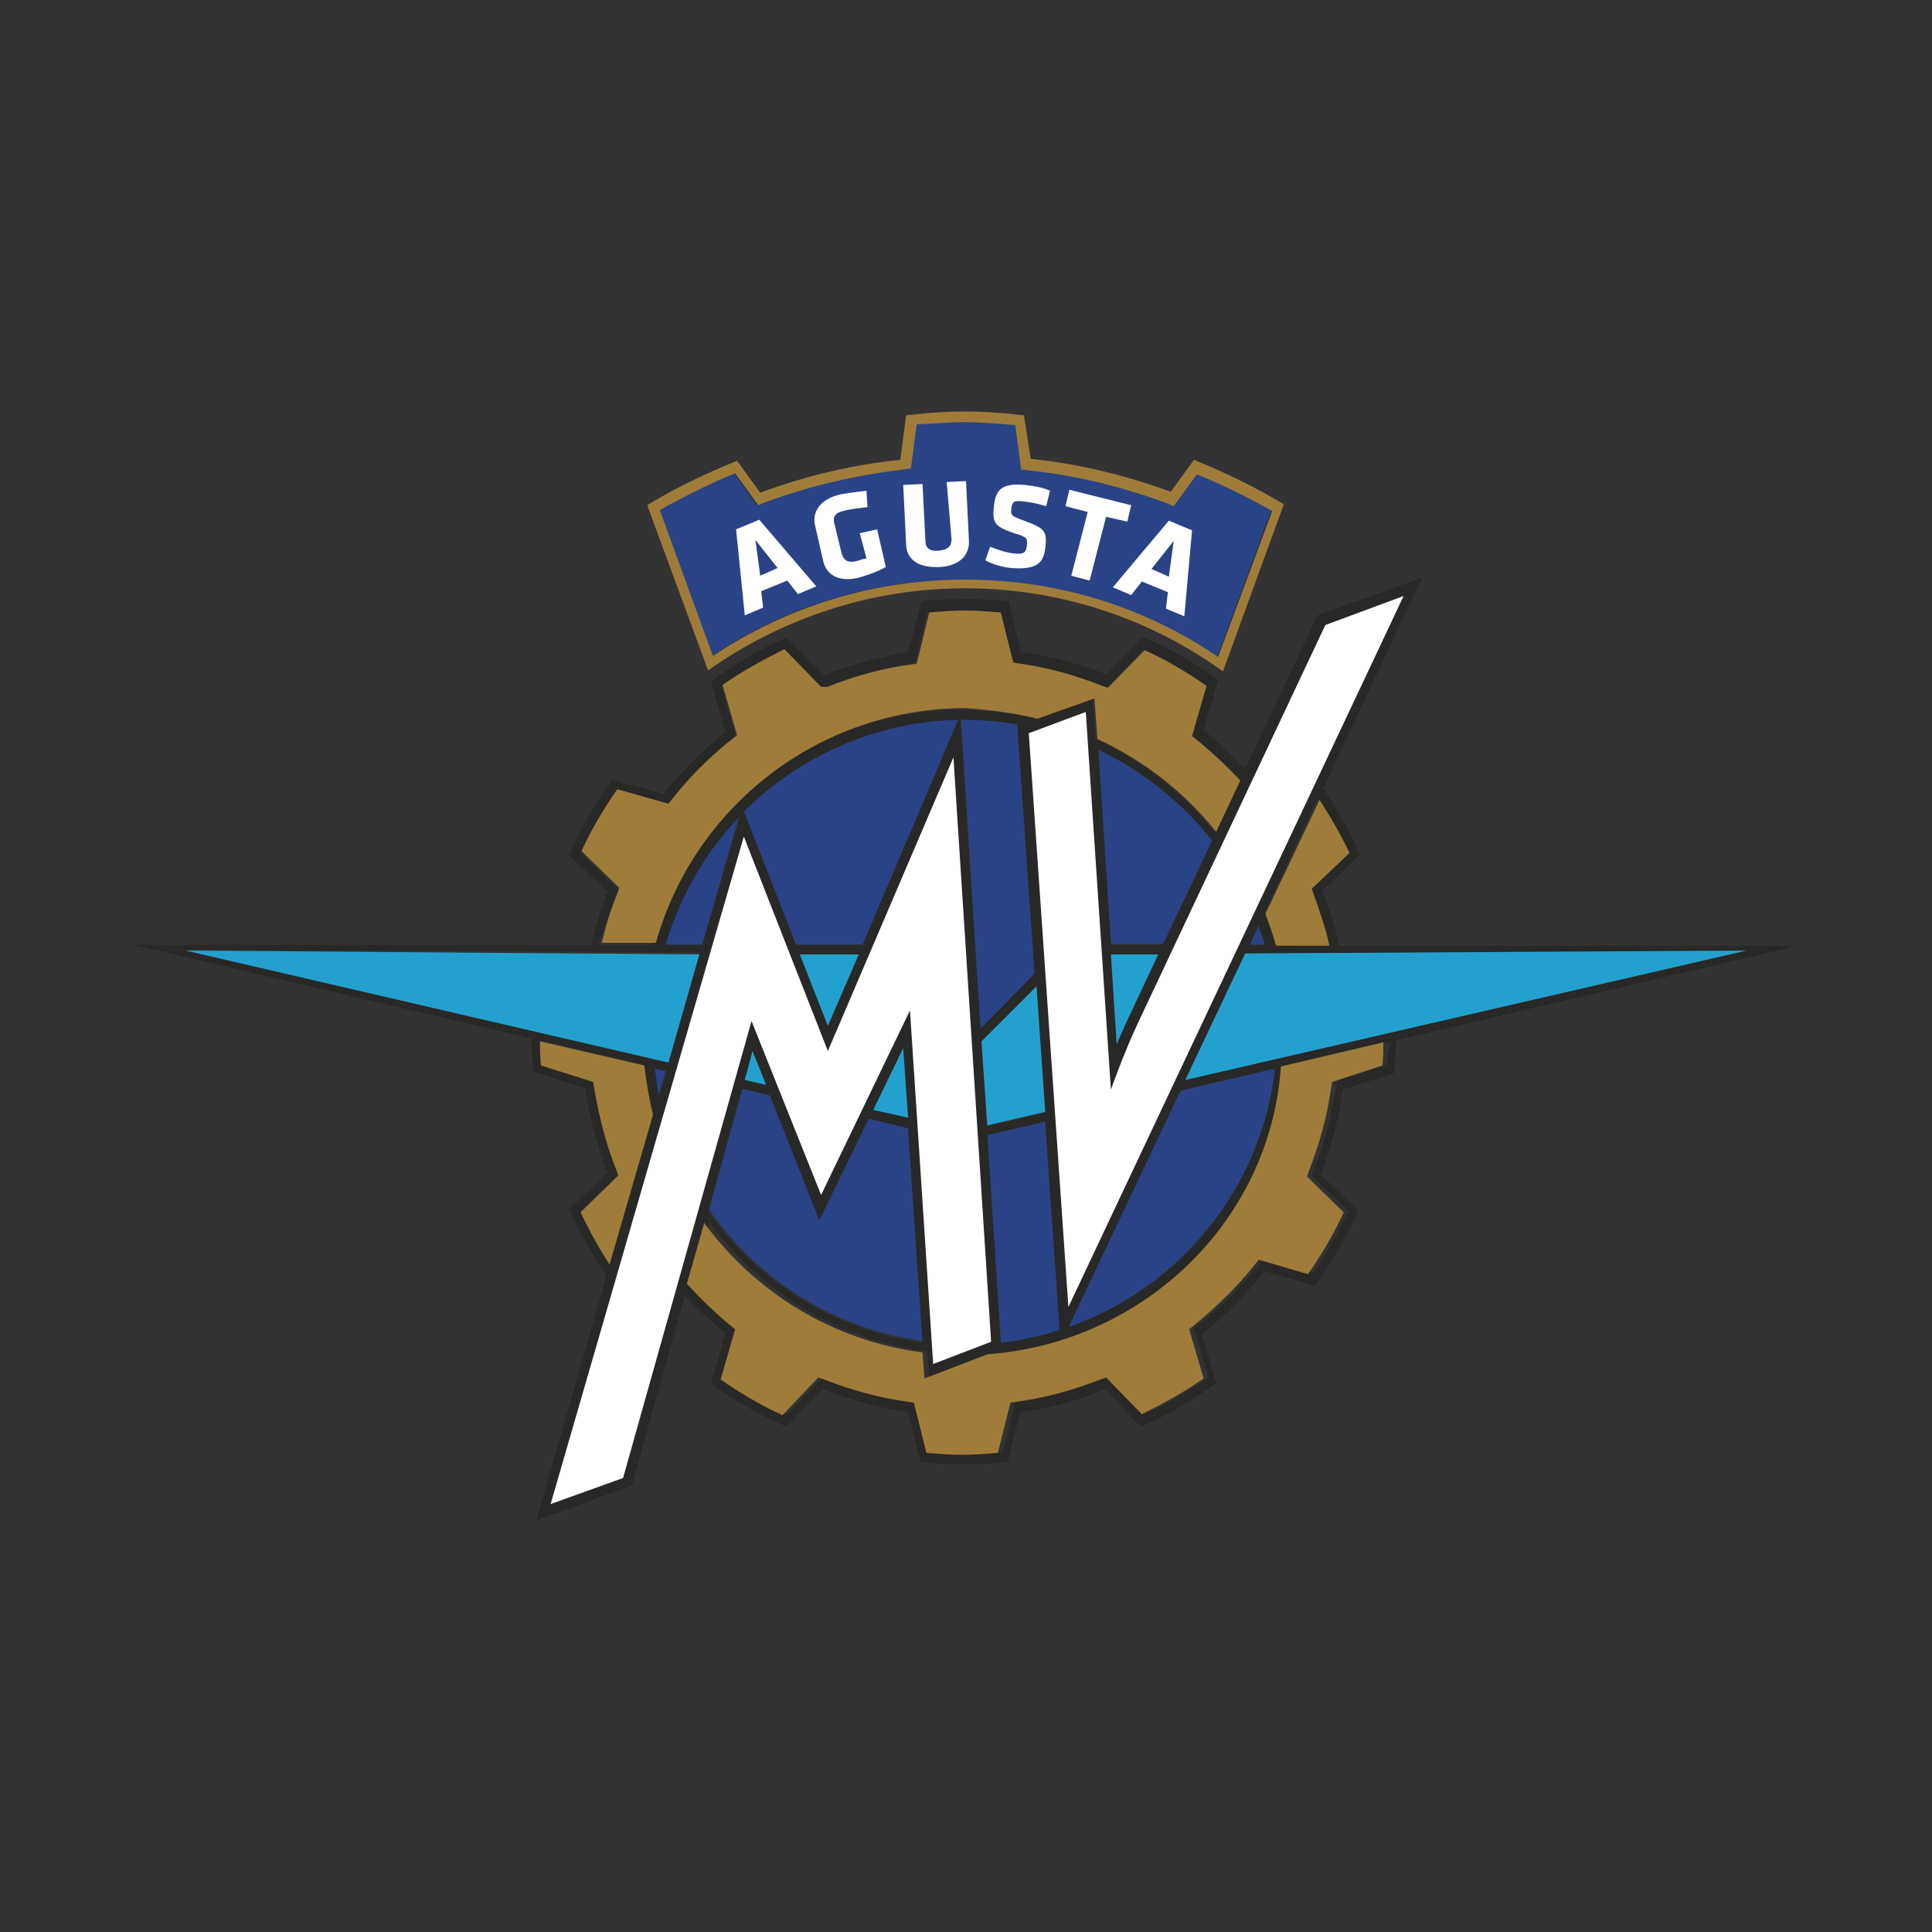 <?xml version="1.0" encoding="utf-8"?>
<!-- Generator: Adobe Illustrator 23.0.3, SVG Export Plug-In . SVG Version: 6.00 Build 0)  -->
<svg version="1.1" id="Ebene_1" xmlns="http://www.w3.org/2000/svg" xmlns:xlink="http://www.w3.org/1999/xlink" x="0px" y="0px"
	 viewBox="0 0 200 200" style="enable-background:new 0 0 200 200;" xml:space="preserve">
<rect x="0" y="0" width="200" height="200" fill="#333333" stroke="none"/>
<style type="text/css">
	.st0{fill-rule:evenodd;clip-rule:evenodd;fill:#294386;}
	.st1{fill-rule:evenodd;clip-rule:evenodd;fill:#282826;}
	.st2{fill-rule:evenodd;clip-rule:evenodd;fill:#9F7C3A;}
	.st3{fill-rule:evenodd;clip-rule:evenodd;fill:#24A0CE;}
	.st4{fill-rule:evenodd;clip-rule:evenodd;fill:#FFFFFE;}
</style>
<g>
	<path class="st0" d="M72.7,97.8l3.8-13.3c-3.5,3.7-6.2,8.2-7.7,13.3H72.7z M68.2,113.4l0.7-2.6l-1.2-0.3
		C67.9,111.5,68,112.4,68.2,113.4z M82.4,97.8h6.9l10-23.3C90.6,74.7,82.8,78.3,77,84L82.4,97.8z M110.6,137.4
		c11.5-4.1,20-14.4,21.4-26.8l-9.8,2.3L110.6,137.4z M90,115.7l-5.1,10.5l-5.1-12.9l-2.9-0.7l-3.5,12.6c5.1,7.3,13,12.4,22.2,13.6
		L94,116.7L90,115.7z M101.5,106.5l5.7-5.7L105.4,75c-0.4-0.1-1.7-0.3-3-0.4c-1.4-0.1-2.9-0.1-2.9-0.1L101.5,106.5z M108.2,116.1
		l-6,1.4l1.4,21.5c2.1-0.2,4.1-0.7,6.1-1.3L108.2,116.1z M130.3,95.8l-1,2h1.6C130.7,97.1,130.5,96.4,130.3,95.8z M115,97.8
		l-1.3-20.2c4.6,2.2,8.6,5.4,11.8,9.4l-5.1,10.7H115z"/>
	<path class="st1" d="M122.7,111.8l6.2-13.1l51.9-0.3h0L122.7,111.8z M143.6,110.2l-5.2,1.7l-0.1,0.6c-0.4,2.9-1.2,5.8-2.3,8.6
		l-0.2,0.6l3.8,3.7c-1.1,2.2-2.3,4.4-3.7,6.4l-5.1-1.5l-0.4,0.5c-1.8,2.3-4,4.5-6.3,6.3l-0.5,0.4l1.5,5.1c-2,1.4-4.2,2.7-6.4,3.7
		l-3.7-3.8l-0.6,0.2c-2.8,1.1-5.7,1.9-8.6,2.3l-0.7,0.1l-1.3,5.2c-1.2,0.1-2.5,0.2-3.7,0.2c-1.2,0-2.5-0.1-3.7-0.2l-1.3-5.2
		l-0.7-0.1c-2.9-0.4-5.8-1.2-8.6-2.3l-0.6-0.2l-3.7,3.9c-2.2-1.1-4.4-2.3-6.4-3.7l1.5-5.2l-0.5-0.4c-1.6-1.3-3.1-2.7-4.5-4.3
		l1.8-6.3c5.3,7.2,13.3,12.2,22.6,13.4l0.2,2.7l6.5-2.5c16.2-1.1,29.2-13.8,30.8-29.8l10.6-2.5C143.7,108.7,143.6,109.4,143.6,110.2
		z M69.2,109.9l-50-11.6l53.2,0.3L69.2,109.9z M68.2,113.4c-0.2-0.9-0.3-1.9-0.4-2.8l1.2,0.3L68.2,113.4z M63.1,130.8
		c-1.1-1.7-2.1-3.5-3-5.4l3.9-3.8l-0.2-0.6c-1.1-2.7-1.8-5.6-2.3-8.5l-0.1-0.6l-5.4-1.7c-0.1-0.9-0.1-1.6-0.1-2.5l10.7,2.5
		c0.2,1.7,0.5,3.4,0.9,5.1L63.1,130.8z M89.3,97.8h-6.9L77,84c5.7-5.7,13.6-9.3,22.2-9.5L89.3,97.8z M90.4,114.9l3.1-6.4l0.5,7.2
		L90.4,114.9z M82.8,98.8l6.1,0l-3.2,7.4L82.8,98.8z M77.1,111.8l0.8-3l1.4,3.5L77.1,111.8z M72.7,97.8h-3.8c1.5-5,4.1-9.6,7.7-13.3
		L72.7,97.8z M76.8,112.7l2.9,0.7l5.1,12.9l5.1-10.5l4.1,1l1.5,22.2c-9.2-1.3-17.1-6.4-22.2-13.6L76.8,112.7z M108.2,116.1l1.5,21.6
		c-2,0.6-4,1.1-6.1,1.3l-1.4-21.5L108.2,116.1z M101.5,106.5l-2.1-32c0.1,0,1.5,0,2.9,0.1c1.3,0.1,2.6,0.3,3,0.4l1.8,25.8
		L101.5,106.5z M107.3,102.2l0.9,13l-6,1.4l-0.6-8.7L107.3,102.2z M120.4,97.8H115l-1.3-20.2c4.6,2.2,8.6,5.4,11.8,9.4L120.4,97.8z
		 M115,98.8l4.9,0l-3.1,6.6c-0.4,0.9-0.8,1.8-1.2,2.7L115,98.8z M122.2,112.9l9.8-2.3c-1.4,12.5-9.9,22.8-21.4,26.8L122.2,112.9z
		 M63.8,92.7l0.2-0.6l-3.9-3.8c1.1-2.2,2.3-4.4,3.7-6.4l5.3,1.5l0.4-0.5c1.8-2.3,3.9-4.4,6.2-6.2l0.5-0.4l-1.5-5.2
		c2-1.4,4.2-2.7,6.4-3.7l3.8,3.9l0.6-0.2c2.8-1.1,5.6-1.9,8.5-2.3l0.7-0.1l1.3-5.3c1.3-0.1,2.5-0.2,3.7-0.2c1.2,0,2.5,0.1,3.7,0.2
		l1.3,5.2l0.7,0.1c2.9,0.4,5.8,1.2,8.5,2.3l0.6,0.2l3.8-3.9c2.2,1.1,4.4,2.3,6.4,3.7l-1.5,5.2l0.5,0.4c1.6,1.3,3.1,2.7,4.5,4.2
		l-2.5,5.3c-3.3-4.1-7.5-7.4-12.3-9.6l-0.3-4.2l-5.9,2.1c-2.4-0.6-5-0.9-7.6-0.9c-15.3,0-28.2,10.3-32.1,24.3h-5.6
		C62.6,96.1,63.1,94.3,63.8,92.7z M130.3,95.8c0.2,0.7,0.5,1.4,0.7,2h-1.6L130.3,95.8z M136.4,82.7c1.2,1.8,2.2,3.6,3.1,5.5
		l-3.9,3.7l0.2,0.6c0.7,1.7,1.2,3.4,1.6,5.2H132c-0.3-1.1-0.7-2.2-1.1-3.3L136.4,82.7z M138.6,97.8c-0.4-1.9-1-3.8-1.7-5.6l3.9-3.8
		c-1.1-2.4-2.4-4.7-3.8-6.8l10.2-21.8l-10.8,3.9l-7.5,15.9c-1.3-1.4-2.8-2.8-4.3-4l1.5-5.2c-2.4-1.8-5.1-3.3-7.8-4.5l-3.8,3.9
		c-2.8-1.1-5.7-1.9-8.8-2.3l-1.3-5.3c-1.5-0.1-3-0.2-4.5-0.2c-1.5,0-3,0.1-4.5,0.2L94,67.5c-3,0.5-6,1.3-8.7,2.4L81.4,66
		c-2.8,1.2-5.4,2.8-7.8,4.5l1.5,5.3c-2.4,1.9-4.5,4-6.4,6.4l-5.3-1.5c-1.8,2.4-3.3,5.1-4.5,7.8l4,3.8c-0.7,1.8-1.3,3.6-1.7,5.5H13.8
		l41.2,9.7c0,1.2,0.1,2.2,0.2,3.4l5.4,1.8c0.4,3,1.2,5.9,2.3,8.7l-4,3.8c1.1,2.4,2.4,4.7,3.9,6.9l-7.3,25.3l9.9-3.6l5.5-19.7
		c1.3,1.4,2.7,2.7,4.2,3.9l-1.5,5.2c2.4,1.8,5.1,3.3,7.8,4.5l3.8-3.9c2.8,1.1,5.7,1.9,8.8,2.4l1.3,5.2c1.5,0.1,3,0.2,4.5,0.2
		c1.5,0,3-0.1,4.5-0.2l1.3-5.2c3.1-0.4,6-1.2,8.8-2.4l3.7,3.9c2.8-1.2,5.4-2.8,7.8-4.5l-1.5-5.1c2.4-1.9,4.6-4.1,6.5-6.5l5.2,1.5
		c1.8-2.4,3.3-5.1,4.5-7.8l-3.9-3.7c1.1-2.8,1.9-5.8,2.3-8.8l5.3-1.7c0.1-1.2,0.2-2.2,0.2-3.4l41.6-9.8H138.6z"/>
	<path class="st2" d="M107.4,74.4l5.9-2.1l0.3,4.2c4.8,2.2,9,5.5,12.3,9.6l2.5-5.3c-1.4-1.5-2.9-2.9-4.5-4.2l-0.5-0.4l1.5-5.2
		c-2-1.4-4.2-2.7-6.4-3.7l-3.8,3.9l-0.6-0.2c-2.8-1.1-5.6-1.9-8.5-2.3l-0.7-0.1l-1.3-5.2c-1.3-0.1-2.5-0.2-3.7-0.2
		c-1.2,0-2.5,0.1-3.7,0.2l-1.3,5.3l-0.7,0.1c-2.9,0.4-5.8,1.2-8.5,2.3L85,71.1l-3.8-3.9c-2.2,1.1-4.4,2.3-6.4,3.7l1.5,5.2l-0.5,0.4
		c-2.3,1.8-4.4,3.9-6.2,6.2l-0.4,0.5l-5.3-1.5c-1.4,2-2.7,4.2-3.7,6.4l3.9,3.8l-0.2,0.6c-0.7,1.7-1.2,3.4-1.6,5.1h5.6
		c3.9-14,16.8-24.3,32.1-24.3C102.5,73.5,105,73.8,107.4,74.4z M102.2,140.2l-6.5,2.5l-0.2-2.7c-9.3-1.2-17.3-6.2-22.6-13.4
		l-1.8,6.3c1.4,1.5,2.9,3,4.5,4.3l0.5,0.4l-1.5,5.2c2,1.4,4.2,2.7,6.4,3.7l3.7-3.9l0.6,0.2c2.8,1.1,5.7,1.9,8.6,2.3l0.7,0.1l1.3,5.2
		c1.2,0.1,2.5,0.2,3.7,0.2c1.2,0,2.5-0.1,3.7-0.2l1.3-5.2l0.7-0.1c2.9-0.4,5.8-1.2,8.6-2.3l0.6-0.2l3.7,3.8c2.2-1.1,4.4-2.3,6.4-3.7
		l-1.5-5.1l0.5-0.4c2.3-1.9,4.5-4,6.3-6.3l0.4-0.5l5.1,1.5c1.4-2,2.7-4.2,3.7-6.4l-3.8-3.7l0.2-0.6c1.1-2.8,1.9-5.7,2.3-8.6l0.1-0.6
		l0.6-0.2l4.6-1.5c0.1-0.8,0.1-1.5,0.1-2.4l-10.6,2.5C131.5,126.4,118.4,139,102.2,140.2z M137.6,97.8c-0.4-1.8-1-3.5-1.6-5.2
		l-0.2-0.6l3.9-3.7c-0.9-1.9-2-3.8-3.1-5.5l-5.6,11.8c0.4,1.1,0.8,2.2,1.1,3.3H137.6z M66.7,110.3c0.2,1.7,0.5,3.4,0.9,5.1
		l-4.5,15.5c-1.1-1.7-2.1-3.5-3-5.4l3.9-3.8l-0.2-0.6c-1.1-2.7-1.8-5.6-2.3-8.5l-0.1-0.6l-5.4-1.7c-0.1-0.9-0.1-1.6-0.1-2.5
		L66.7,110.3z"/>
	<path class="st3" d="M116.8,105.4l3.1-6.6l-4.9,0l0.6,9.3C116,107.2,116.4,106.2,116.8,105.4z M88.9,98.8l-6.1,0l2.9,7.4L88.9,98.8
		z M90.4,114.9l3.6,0.8l-0.5-7.2L90.4,114.9z M79.3,112.3l-1.4-3.5l-0.8,3L79.3,112.3z M101.6,107.8l0.6,8.7l6-1.4l-0.9-13
		L101.6,107.8z M19.2,98.4l50,11.6l3.2-11.2L19.2,98.4z M180.8,98.4l-58.1,13.4l6.2-13.1L180.8,98.4L180.8,98.4z"/>
	<path class="st4" d="M112.4,73.7l-5.9,2.2l4.1,59.4l34.7-73.6l-8.1,3l-19.4,41.2c-1.5,3.2-2.8,6.9-2.8,6.9L112.4,73.7z M77.8,105.7
		L64.5,153l-7.5,2.7l20-69.1l8.7,22.2l13-30.4l3.9,60.5l-6,2.3l-2.4-36.6L85,123.7L77.8,105.7z"/>
	<path class="st0" d="M123.9,49l-2.4,3.3l-0.7-0.3c-4.6-1.7-9.4-2.8-14.3-3.4l-0.8-0.1l-0.6-4.6c0,0-3.5-0.3-5.2-0.3
		c-1.7,0-5.2,0.3-5.2,0.3l-0.6,4.6l-0.8,0.1c-4.9,0.5-9.7,1.7-14.3,3.4l-0.7,0.3L76,49c-2.7,1.1-5.3,2.4-7.8,3.8l5.5,15.1
		c7.7-5.2,16.7-7.9,26.1-7.9c9.4,0,18.5,2.8,26.2,8l5.6-15.2C129.1,51.4,126.5,50.1,123.9,49z"/>
	<path class="st2" d="M99.9,42.6c-1.7,0-3.5,0.1-5.2,0.3L93.8,43l-0.6,4.6c-5,0.5-9.9,1.7-14.5,3.4l-2.4-3.3
		c-3.2,1.3-6.4,2.8-9.3,4.6l6.3,17.1c7.5-5.3,16.7-8.5,26.6-8.5c10,0,19.2,3.2,26.7,8.6l6.3-17.3c-3-1.8-6.1-3.3-9.3-4.6l-2.4,3.3
		c-4.7-1.7-9.5-2.9-14.5-3.4L106,43l-0.9-0.1C103.4,42.7,101.7,42.6,99.9,42.6z M99.9,43.7c1.7,0,5.2,0.3,5.2,0.3l0.6,4.6l0.8,0.1
		c4.9,0.5,9.7,1.7,14.3,3.4l0.7,0.3l2.4-3.3c2.7,1.1,5.3,2.4,7.8,3.8L126.1,68c-7.8-5.3-16.8-8-26.2-8c-9.3,0-18.3,2.7-26.1,7.9
		l-5.5-15.1c2.5-1.4,5.1-2.7,7.8-3.8l2.4,3.3l0.7-0.3c4.6-1.7,9.4-2.8,14.3-3.4l0.8-0.1l0.6-4.6C94.7,44,98.2,43.7,99.9,43.7z"/>
	<path class="st4" d="M119.2,58.9l1.8,0.8l0.5-3.7L119.2,58.9z M122.6,63.8l-1.9-0.8l0.2-1.7l-2.7-1.1l-1.1,1.4l-1.9-0.8l5.8-6.9
		l2.4,1L122.6,63.8z M114.5,53.5l-1.7,6.6l-1.9-0.5l1.7-6.6l-2.3-0.6l0.4-1.7l6.4,1.6l-0.4,1.7L114.5,53.5z M104.7,58.8
		c-1-0.1-2-0.4-2.7-0.8l0.5-1.4c0.8,0.3,1.6,0.6,2.5,0.7c1,0.1,1.2-0.1,1.3-0.8c0.1-0.8,0-0.9-1.3-1.3c-2.1-0.7-2.3-1.1-2.1-2.9
		c0.2-1.7,0.9-2.3,3.2-2.1c0.8,0.1,1.7,0.2,2.6,0.6l-0.4,1.6c-1-0.3-1.6-0.4-2.4-0.5c-0.9-0.1-1.1,0-1.2,0.7c-0.1,0.8,0,0.8,1.3,1.3
		c2.3,0.8,2.4,1.2,2.2,2.9C108,58.3,107.3,59,104.7,58.8z M100,49.8l0.3,6.1c0.1,1.3-0.7,2.7-3.1,2.8c-2.5,0.1-3.4-1.1-3.4-2.4
		l-0.3-6.1l2-0.1l0.3,5.9c0,0.7,0.4,1.1,1.4,1c1-0.1,1.3-0.5,1.3-1.2L98,49.9L100,49.8z M88.9,59.8c-2.1,0.5-3.4-0.3-3.7-1.8
		l-0.8-3.5c-0.4-1.5,0.5-2.8,2.5-3.3c1-0.2,2-0.3,2.8-0.4l0.1,1.7c-0.8,0.1-1.9,0.2-2.5,0.4c-1,0.2-1.1,0.8-0.9,1.4l0.7,2.9
		c0.2,0.7,0.5,1.1,1.5,0.9c0.4-0.1,0.6-0.2,1.1-0.3L89,55.2l1.8-0.4l0.9,3.9C90.8,59.2,89.9,59.5,88.9,59.8z M78.7,59.6l1.8-0.8
		l-2.3-2.9L78.7,59.6z M84.5,60.7l-1.9,0.8l-1.1-1.4l-2.7,1.1l0.2,1.7l-1.9,0.8l-0.9-8.9l2.4-1L84.5,60.7z"/>
</g>
</svg>
